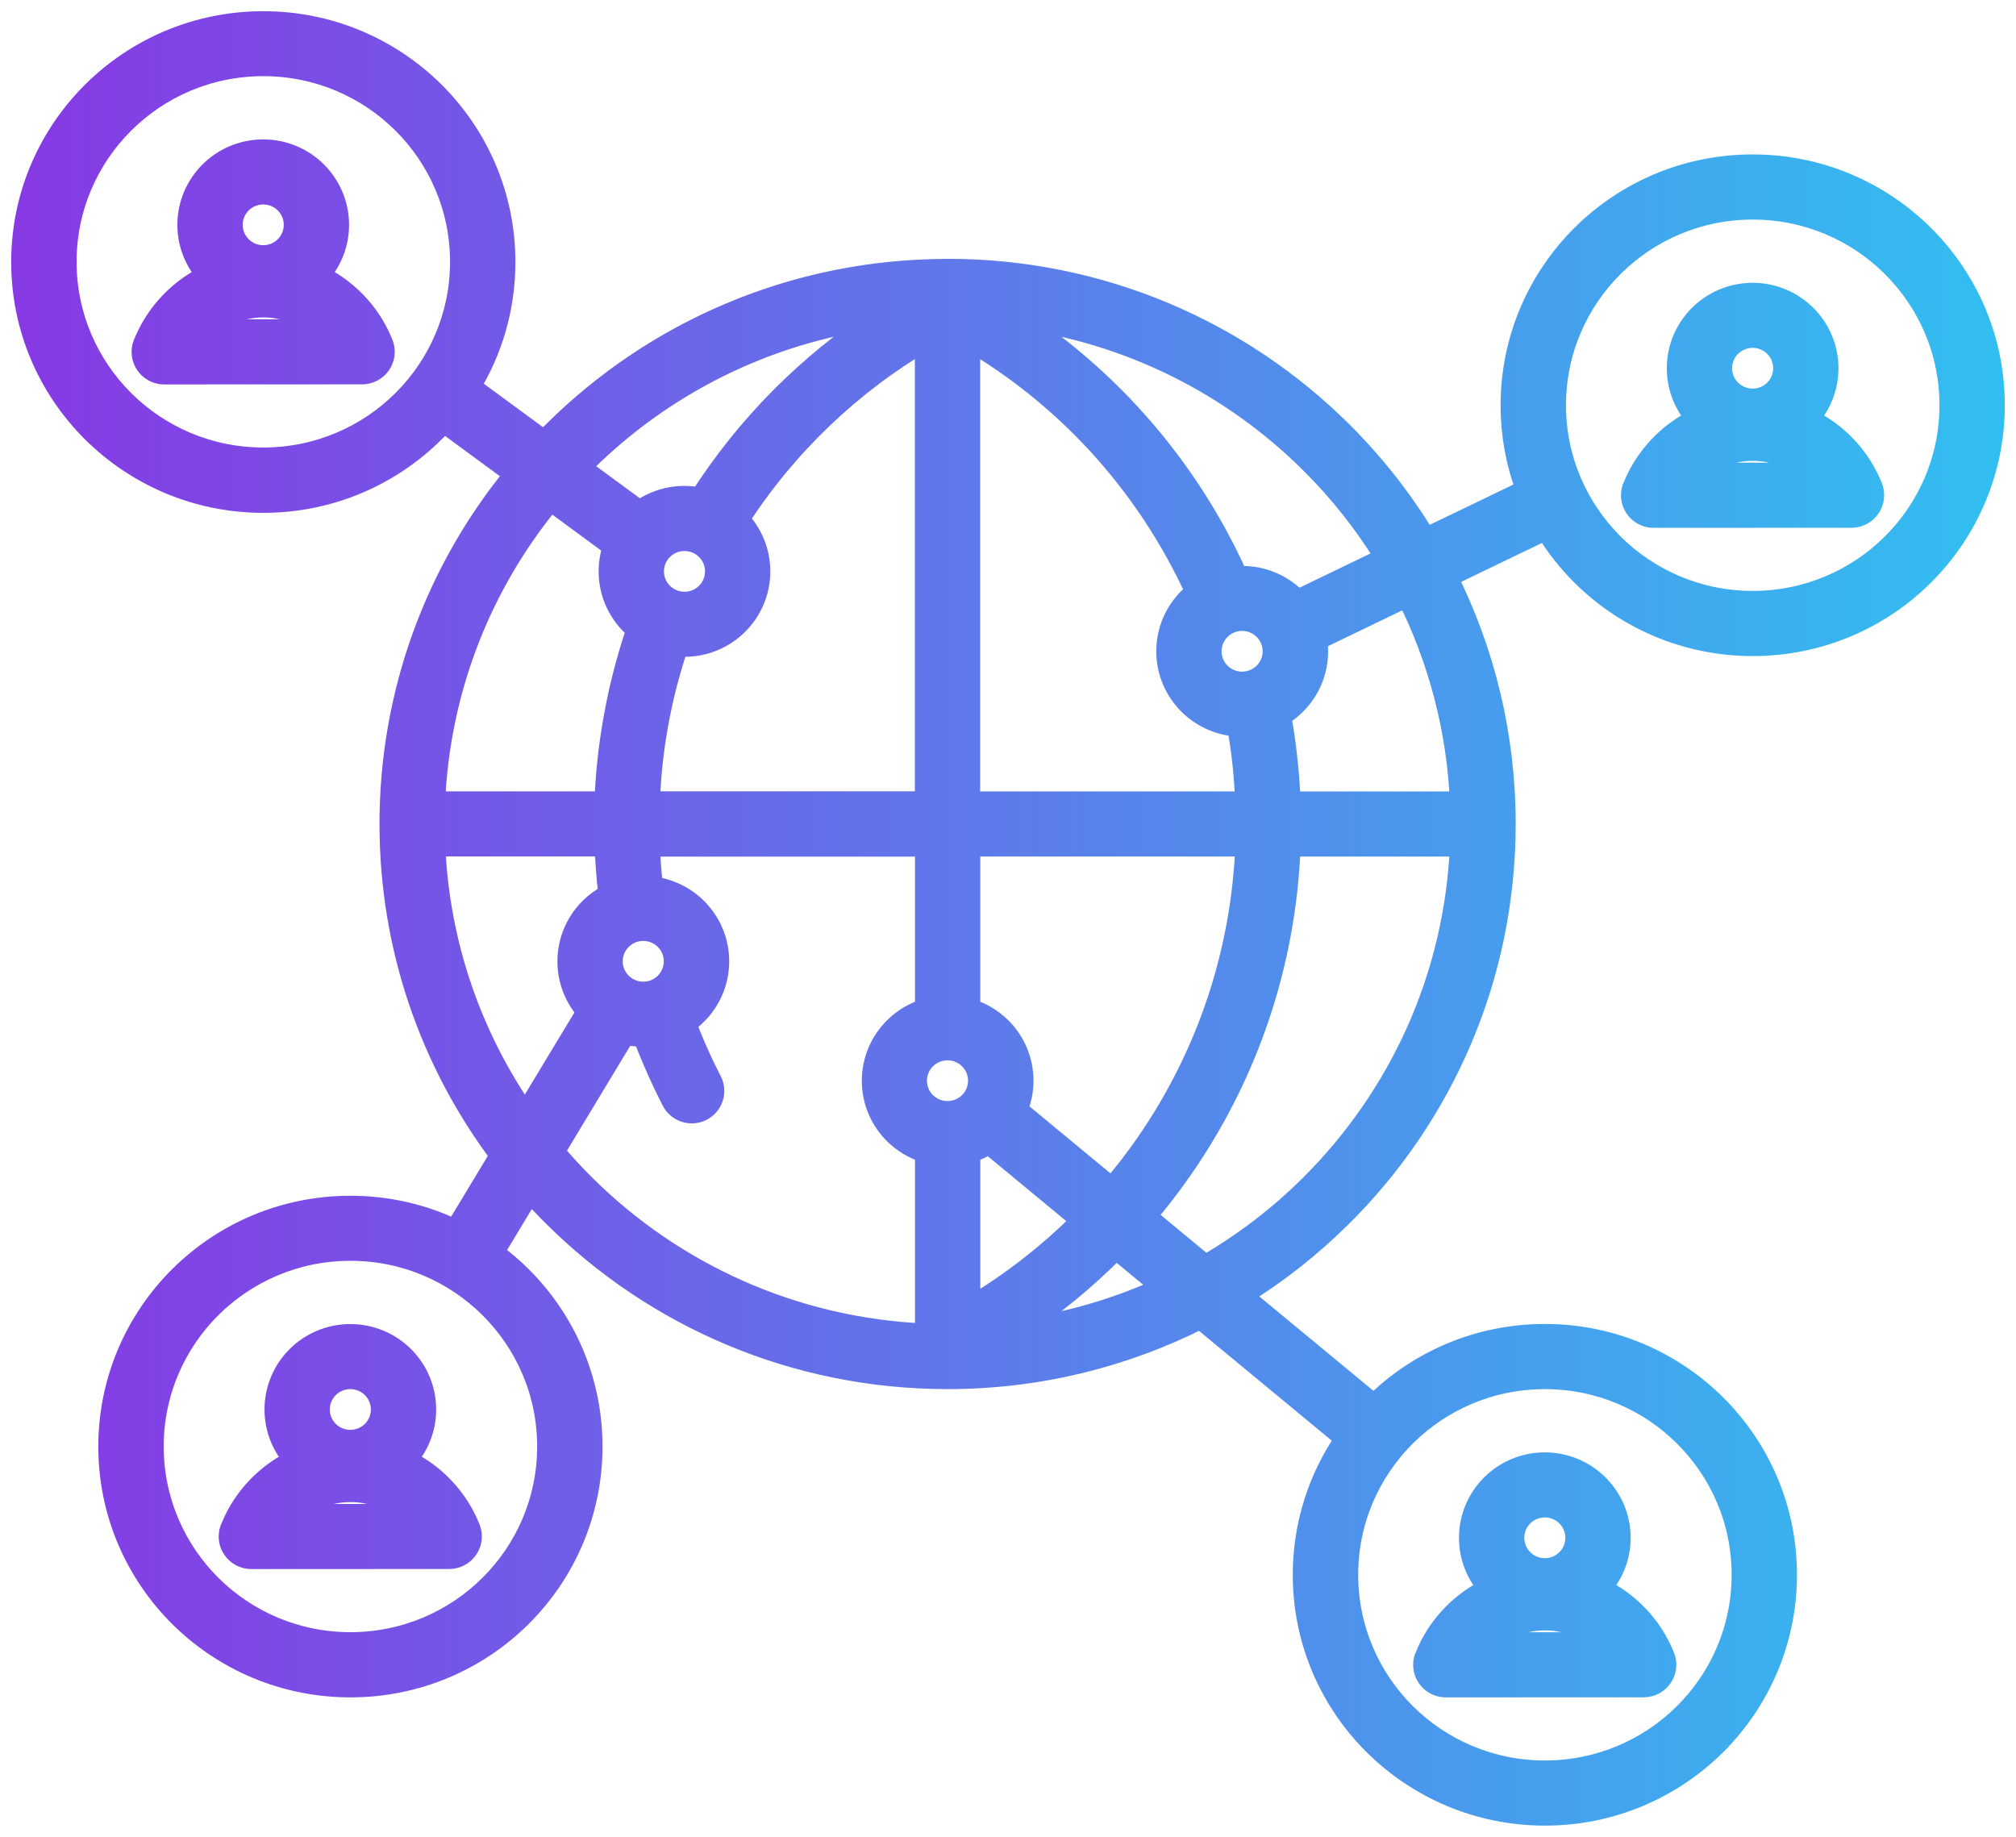 <svg width="90" height="82" viewBox="0 0 90 82" fill="none" xmlns="http://www.w3.org/2000/svg">
<path d="M42.306 12.054C49.172 12.054 55.386 14.822 59.885 19.296C61.324 20.729 62.584 22.332 63.639 24.076L68.186 21.885C67.737 20.706 67.491 19.427 67.491 18.091C67.491 15.138 68.695 12.463 70.639 10.526C72.584 8.592 75.272 7.394 78.245 7.394C81.215 7.394 83.903 8.591 85.851 10.526C87.796 12.46 89 15.134 89 18.091C89 21.045 87.796 23.719 85.851 25.657C83.907 27.591 81.218 28.789 78.245 28.789C75.276 28.789 72.588 27.591 70.639 25.657C70.019 25.039 69.473 24.348 69.02 23.596L64.559 25.746C66.227 29.068 67.165 32.817 67.165 36.782C67.165 43.611 64.383 49.793 59.885 54.267C58.527 55.618 57.013 56.812 55.371 57.823L61.339 62.759L61.362 62.737C63.306 60.803 65.995 59.605 68.968 59.605C71.937 59.605 74.626 60.803 76.574 62.737C78.518 64.671 79.722 67.345 79.722 70.302C79.722 73.256 78.518 75.93 76.574 77.868C74.629 79.802 71.941 81 68.968 81C65.999 81 63.31 79.802 61.362 77.868C59.417 75.934 58.213 73.26 58.213 70.302C58.213 68.041 58.92 65.943 60.12 64.217L53.595 58.82C50.207 60.539 46.37 61.513 42.306 61.513C35.44 61.513 29.225 58.746 24.727 54.271C24.36 53.907 24.001 53.527 23.661 53.14L21.978 55.93C22.431 56.257 22.857 56.622 23.25 57.013C25.194 58.947 26.398 61.621 26.398 64.578C26.398 67.531 25.194 70.206 23.25 72.144C21.305 74.078 18.617 75.275 15.644 75.275C12.675 75.275 9.986 74.078 8.038 72.144C6.093 70.21 4.889 67.535 4.889 64.578C4.889 61.625 6.093 58.95 8.038 57.013C9.982 55.078 12.671 53.881 15.644 53.881C17.33 53.881 18.923 54.267 20.34 54.952L22.378 51.574C19.278 47.449 17.442 42.331 17.442 36.786C17.442 30.86 19.54 25.418 23.033 21.164L19.806 18.794C19.663 18.958 19.514 19.11 19.361 19.263C17.416 21.197 14.727 22.395 11.755 22.395C8.786 22.395 6.097 21.197 4.149 19.263C2.204 17.329 1 14.655 1 11.697C1 8.744 2.204 6.07 4.149 4.132C6.093 2.198 8.782 1 11.755 1C14.724 1 17.413 2.198 19.361 4.132C21.305 6.066 22.509 8.74 22.509 11.697C22.509 13.736 21.937 15.644 20.939 17.266L24.297 19.732L24.723 19.3C29.222 14.826 35.436 12.058 42.302 12.058L42.306 12.054ZM21.892 58.359C20.292 56.767 18.082 55.785 15.644 55.785C13.202 55.785 10.992 56.771 9.395 58.359C7.795 59.951 6.808 62.15 6.808 64.575C6.808 67.004 7.799 69.202 9.395 70.79C10.996 72.382 13.206 73.364 15.644 73.364C18.086 73.364 20.296 72.378 21.892 70.79C23.493 69.198 24.48 67 24.48 64.575C24.48 62.146 23.489 59.947 21.892 58.359ZM10.36 68.178C10.783 67.144 11.515 66.259 12.435 65.634C12.682 65.467 12.94 65.318 13.213 65.192C12.652 64.6 12.308 63.801 12.308 62.923C12.308 62.008 12.682 61.178 13.284 60.579C13.886 59.981 14.72 59.609 15.64 59.609C16.56 59.609 17.394 59.981 17.996 60.579C18.598 61.178 18.972 62.008 18.972 62.923C18.972 63.8 18.628 64.6 18.067 65.192C18.34 65.318 18.598 65.467 18.845 65.634C19.783 66.27 20.524 67.178 20.946 68.245C21.137 68.733 20.894 69.287 20.404 69.477C20.288 69.521 20.172 69.544 20.056 69.544L11.22 69.547C10.693 69.547 10.263 69.12 10.263 68.595C10.263 68.446 10.296 68.309 10.356 68.182L10.36 68.178ZM13.509 67.204C13.318 67.33 13.138 67.479 12.978 67.639H18.302C18.138 67.479 17.959 67.334 17.771 67.204C17.169 66.795 16.433 66.557 15.644 66.557C14.851 66.557 14.118 66.795 13.512 67.204H13.509ZM16.642 61.926C16.388 61.673 16.033 61.513 15.64 61.513C15.247 61.513 14.892 61.673 14.638 61.926C14.383 62.179 14.223 62.532 14.223 62.923C14.223 63.313 14.383 63.667 14.638 63.92C14.892 64.173 15.247 64.332 15.64 64.332C16.033 64.332 16.388 64.172 16.642 63.92C16.896 63.667 17.057 63.313 17.057 62.923C17.057 62.532 16.896 62.179 16.642 61.926ZM27.89 46.125L24.697 51.418C25.134 51.939 25.598 52.441 26.081 52.921C30.022 56.841 35.392 59.341 41.349 59.586V51.422C40.814 51.262 40.335 50.971 39.95 50.592C39.348 49.993 38.974 49.164 38.974 48.249C38.974 47.334 39.348 46.504 39.95 45.906C40.335 45.523 40.814 45.232 41.349 45.076V37.741H28.96C28.971 38.046 28.986 38.344 29.009 38.634C29.031 38.961 29.065 39.292 29.102 39.623C29.869 39.713 30.557 40.059 31.077 40.572C31.679 41.171 32.053 42 32.053 42.915C32.053 43.83 31.679 44.66 31.077 45.258C30.923 45.411 30.755 45.548 30.572 45.671C30.691 45.984 30.815 46.292 30.946 46.597C31.181 47.159 31.447 47.717 31.731 48.271C31.97 48.736 31.783 49.309 31.316 49.547C30.849 49.785 30.273 49.599 30.033 49.134C29.734 48.554 29.454 47.951 29.192 47.341C29.035 46.973 28.885 46.605 28.747 46.233H28.724C28.44 46.233 28.164 46.196 27.898 46.129L27.89 46.125ZM23.452 49.796L26.256 45.151C25.714 44.563 25.385 43.778 25.385 42.915C25.385 42 25.759 41.17 26.361 40.572C26.611 40.322 26.899 40.114 27.214 39.954C27.169 39.56 27.128 39.166 27.101 38.764C27.075 38.418 27.056 38.076 27.045 37.734H19.379C19.563 42.205 21.044 46.348 23.452 49.792L23.452 49.796ZM29.719 41.918C29.465 41.665 29.11 41.505 28.717 41.505C28.324 41.505 27.969 41.665 27.715 41.918C27.46 42.171 27.3 42.525 27.3 42.915C27.3 43.306 27.46 43.659 27.715 43.912C27.969 44.165 28.324 44.325 28.717 44.325C29.11 44.325 29.465 44.165 29.719 43.912C29.973 43.659 30.134 43.306 30.134 42.915C30.134 42.525 29.973 42.171 29.719 41.918ZM45.369 49.551L49.639 53.084C50.488 52.091 51.262 51.031 51.943 49.923C54.171 46.303 55.48 42.123 55.648 37.737H43.263V45.072C43.798 45.232 44.276 45.522 44.662 45.902C45.264 46.501 45.638 47.33 45.638 48.245C45.638 48.706 45.54 49.149 45.368 49.547L45.369 49.551ZM51.109 54.301L53.809 56.536C55.536 55.539 57.126 54.323 58.528 52.924C62.469 49.004 64.982 43.663 65.229 37.738H57.563C57.395 42.473 55.985 46.999 53.573 50.912C52.84 52.103 52.018 53.233 51.109 54.297V54.301ZM51.98 57.488L49.823 55.703C48.458 57.09 46.936 58.34 45.275 59.419C47.642 59.114 49.894 58.452 51.977 57.488H51.98ZM48.349 54.483L44.15 51.009C43.877 51.188 43.581 51.329 43.264 51.425V58.426C45.145 57.321 46.846 55.989 48.349 54.483ZM57.915 26.839L61.908 24.913C60.955 23.358 59.822 21.926 58.532 20.646C55.039 17.172 50.428 14.814 45.279 14.152C47.167 15.38 48.876 16.826 50.38 18.448C52.384 20.609 54.022 23.086 55.226 25.772L55.458 25.765C56.378 25.765 57.212 26.136 57.813 26.735L57.915 26.839ZM62.836 26.579L58.749 28.55C58.775 28.721 58.79 28.9 58.79 29.079C58.79 29.994 58.416 30.823 57.814 31.422C57.612 31.623 57.388 31.794 57.141 31.939C57.26 32.605 57.358 33.282 57.429 33.966C57.496 34.591 57.541 35.212 57.563 35.833H65.229C65.091 32.519 64.242 29.387 62.832 26.579L62.836 26.579ZM75.217 64.088C73.617 62.495 71.407 61.514 68.969 61.514C66.527 61.514 64.317 62.499 62.72 64.088C61.12 65.68 60.133 67.878 60.133 70.303C60.133 72.732 61.124 74.93 62.72 76.518C64.321 78.11 66.531 79.092 68.969 79.092C71.411 79.092 73.621 78.106 75.217 76.518C76.818 74.926 77.805 72.728 77.805 70.303C77.805 67.874 76.814 65.676 75.217 64.088ZM63.685 73.907C64.108 72.873 64.84 71.987 65.76 71.362C66.007 71.195 66.265 71.046 66.538 70.92C65.977 70.328 65.633 69.529 65.633 68.651C65.633 67.736 66.007 66.906 66.609 66.308C67.211 65.709 68.045 65.337 68.965 65.337C69.885 65.337 70.719 65.709 71.321 66.308C71.923 66.906 72.297 67.736 72.297 68.651C72.297 69.529 71.953 70.328 71.392 70.92C71.665 71.046 71.923 71.195 72.17 71.362C73.108 71.999 73.849 72.906 74.271 73.974C74.462 74.461 74.219 75.015 73.729 75.205C73.613 75.249 73.497 75.272 73.381 75.272L64.545 75.275C64.018 75.275 63.587 74.848 63.587 74.323C63.587 74.174 63.621 74.037 63.681 73.91L63.685 73.907ZM66.834 72.932C66.643 73.059 66.463 73.207 66.302 73.367H71.627C71.463 73.207 71.284 73.062 71.097 72.932C70.494 72.523 69.758 72.285 68.969 72.285C68.176 72.285 67.443 72.523 66.837 72.932H66.834ZM69.967 67.654C69.713 67.401 69.358 67.241 68.965 67.241C68.572 67.241 68.217 67.401 67.963 67.654C67.709 67.907 67.548 68.26 67.548 68.651C67.548 69.041 67.709 69.395 67.963 69.648C68.217 69.901 68.572 70.061 68.965 70.061C69.358 70.061 69.713 69.901 69.967 69.648C70.221 69.395 70.382 69.041 70.382 68.651C70.382 68.26 70.221 67.907 69.967 67.654ZM84.495 11.876C82.895 10.284 80.685 9.302 78.246 9.302C75.805 9.302 73.595 10.287 71.998 11.876C70.397 13.468 69.41 15.666 69.41 18.091C69.41 20.52 70.401 22.718 71.998 24.306C73.599 25.898 75.808 26.88 78.246 26.88C80.688 26.88 82.898 25.895 84.495 24.306C86.096 22.714 87.083 20.516 87.083 18.091C87.083 15.662 86.092 13.464 84.495 11.876ZM72.963 21.695C73.389 20.661 74.118 19.776 75.038 19.151C75.285 18.983 75.543 18.834 75.816 18.708C75.255 18.117 74.911 17.317 74.911 16.439C74.911 15.524 75.285 14.695 75.887 14.096C76.489 13.497 77.323 13.125 78.243 13.125C79.162 13.125 79.996 13.497 80.598 14.096C81.2 14.695 81.574 15.524 81.574 16.439C81.574 17.317 81.23 18.117 80.669 18.708C80.942 18.834 81.2 18.983 81.447 19.151C82.386 19.787 83.126 20.694 83.549 21.762C83.74 22.249 83.496 22.803 83.007 22.993C82.891 23.038 82.775 23.06 82.659 23.06L73.823 23.064C73.295 23.064 72.865 22.636 72.865 22.111C72.865 21.963 72.899 21.825 72.959 21.698L72.963 21.695ZM76.111 20.72C75.921 20.847 75.741 20.996 75.58 21.155H80.905C80.741 20.996 80.561 20.851 80.374 20.72C79.772 20.311 79.035 20.073 78.246 20.073C77.454 20.073 76.721 20.311 76.115 20.72H76.111ZM79.245 15.442C78.99 15.189 78.635 15.029 78.243 15.029C77.85 15.029 77.495 15.189 77.24 15.442C76.986 15.695 76.825 16.049 76.825 16.439C76.825 16.83 76.986 17.183 77.24 17.436C77.495 17.689 77.85 17.849 78.243 17.849C78.635 17.849 78.99 17.689 79.245 17.436C79.499 17.183 79.66 16.83 79.66 16.439C79.66 16.049 79.499 15.695 79.245 15.442ZM18.004 5.474C16.403 3.882 14.193 2.9 11.755 2.9C9.313 2.9 7.103 3.885 5.507 5.474C3.906 7.066 2.919 9.264 2.919 11.689C2.919 14.118 3.91 16.316 5.507 17.904C7.107 19.496 9.317 20.478 11.755 20.478C14.197 20.478 16.407 19.492 18.004 17.904C19.604 16.312 20.591 14.114 20.591 11.689C20.591 9.26 19.6 7.062 18.004 5.474ZM6.471 15.293C6.897 14.259 7.627 13.373 8.547 12.748C8.793 12.581 9.051 12.432 9.324 12.306C8.763 11.714 8.419 10.915 8.419 10.037C8.419 9.122 8.793 8.293 9.395 7.694C9.997 7.095 10.831 6.723 11.751 6.723C12.671 6.723 13.505 7.095 14.107 7.694C14.709 8.293 15.083 9.122 15.083 10.037C15.083 10.915 14.739 11.714 14.178 12.306C14.451 12.432 14.709 12.581 14.956 12.748C15.894 13.385 16.635 14.292 17.057 15.36C17.248 15.847 17.005 16.401 16.515 16.591C16.399 16.636 16.283 16.658 16.167 16.658L7.331 16.662C6.804 16.662 6.374 16.234 6.374 15.709C6.374 15.561 6.407 15.423 6.467 15.296L6.471 15.293ZM9.62 14.318C9.429 14.445 9.25 14.594 9.089 14.753H14.414C14.249 14.594 14.073 14.448 13.883 14.318C13.281 13.909 12.544 13.671 11.755 13.671C10.962 13.671 10.229 13.909 9.623 14.318H9.62ZM12.753 9.04C12.499 8.787 12.144 8.627 11.751 8.627C11.359 8.627 11.003 8.787 10.749 9.04C10.495 9.293 10.334 9.646 10.334 10.037C10.334 10.428 10.495 10.781 10.749 11.034C11.003 11.287 11.359 11.447 11.751 11.447C12.144 11.447 12.499 11.287 12.753 11.034C13.008 10.781 13.168 10.428 13.168 10.037C13.168 9.646 13.008 9.293 12.753 9.04ZM25.849 20.869L28.553 22.855C29.11 22.438 29.802 22.193 30.553 22.193C30.8 22.193 31.04 22.219 31.271 22.271C33.343 19.023 36.095 16.253 39.326 14.151C34.177 14.813 29.567 17.171 26.073 20.645L25.849 20.872L25.849 20.869ZM27.42 24.384L24.57 22.289C21.5 26.001 19.586 30.695 19.372 35.829H27.038C27.083 34.538 27.225 33.255 27.457 31.99C27.696 30.662 28.037 29.357 28.471 28.092C28.377 28.018 28.284 27.936 28.201 27.854C27.599 27.255 27.225 26.426 27.225 25.511C27.225 25.116 27.293 24.737 27.424 24.387L27.42 24.384ZM43.301 47.248C43.054 47.002 42.714 46.846 42.337 46.835H42.262C41.884 46.846 41.544 47.002 41.297 47.248C41.043 47.501 40.882 47.854 40.882 48.245C40.882 48.635 41.043 48.989 41.297 49.242C41.544 49.487 41.884 49.643 42.262 49.654H42.337C42.714 49.643 43.054 49.487 43.301 49.242C43.556 48.989 43.716 48.635 43.716 48.245C43.716 47.854 43.556 47.501 43.301 47.248ZM55.275 32.385C54.426 32.34 53.66 31.979 53.095 31.418C52.493 30.819 52.119 29.989 52.119 29.075C52.119 28.16 52.493 27.33 53.095 26.731C53.2 26.627 53.312 26.53 53.428 26.441C52.313 23.99 50.807 21.721 48.967 19.731C47.321 17.957 45.403 16.402 43.257 15.141V35.83H55.642C55.62 35.261 55.582 34.703 55.526 34.156C55.466 33.565 55.38 32.973 55.275 32.385ZM56.453 28.078C56.199 27.825 55.844 27.665 55.451 27.665C55.058 27.665 54.703 27.825 54.449 28.078C54.194 28.331 54.034 28.684 54.034 29.075C54.034 29.465 54.194 29.818 54.449 30.071C54.703 30.324 55.058 30.484 55.451 30.484C55.844 30.484 56.199 30.324 56.453 30.071C56.707 29.818 56.868 29.465 56.868 29.075C56.868 28.684 56.707 28.331 56.453 28.078ZM32.943 23.194C33.526 23.793 33.889 24.607 33.889 25.507C33.889 26.422 33.515 27.252 32.913 27.851C32.311 28.45 31.477 28.822 30.557 28.822C30.449 28.822 30.344 28.818 30.239 28.807C29.854 29.948 29.551 31.124 29.334 32.322C29.129 33.46 29.002 34.632 28.957 35.825H41.342V15.137C37.943 17.134 35.075 19.887 32.94 23.193L32.943 23.194ZM31.559 24.511C31.305 24.258 30.95 24.098 30.557 24.098C30.164 24.098 29.809 24.258 29.555 24.511C29.301 24.764 29.14 25.117 29.14 25.507C29.14 25.898 29.301 26.251 29.555 26.504C29.809 26.757 30.164 26.917 30.557 26.917C30.95 26.917 31.305 26.757 31.559 26.504C31.814 26.251 31.974 25.898 31.974 25.507C31.974 25.117 31.814 24.764 31.559 24.511Z" fill="url(#paint0_linear_2248_807)" stroke="url(#paint1_linear_2248_807)"/>
<defs>
<linearGradient id="paint0_linear_2248_807" x1="1" y1="41" x2="89" y2="41" gradientUnits="userSpaceOnUse">
<stop stop-color="#8739E4"/>
<stop offset="1" stop-color="#32BEF0"/>
</linearGradient>
<linearGradient id="paint1_linear_2248_807" x1="1" y1="41" x2="89" y2="41" gradientUnits="userSpaceOnUse">
<stop stop-color="#8739E4"/>
<stop offset="1" stop-color="#32BEF0"/>
</linearGradient>
</defs>
</svg>
